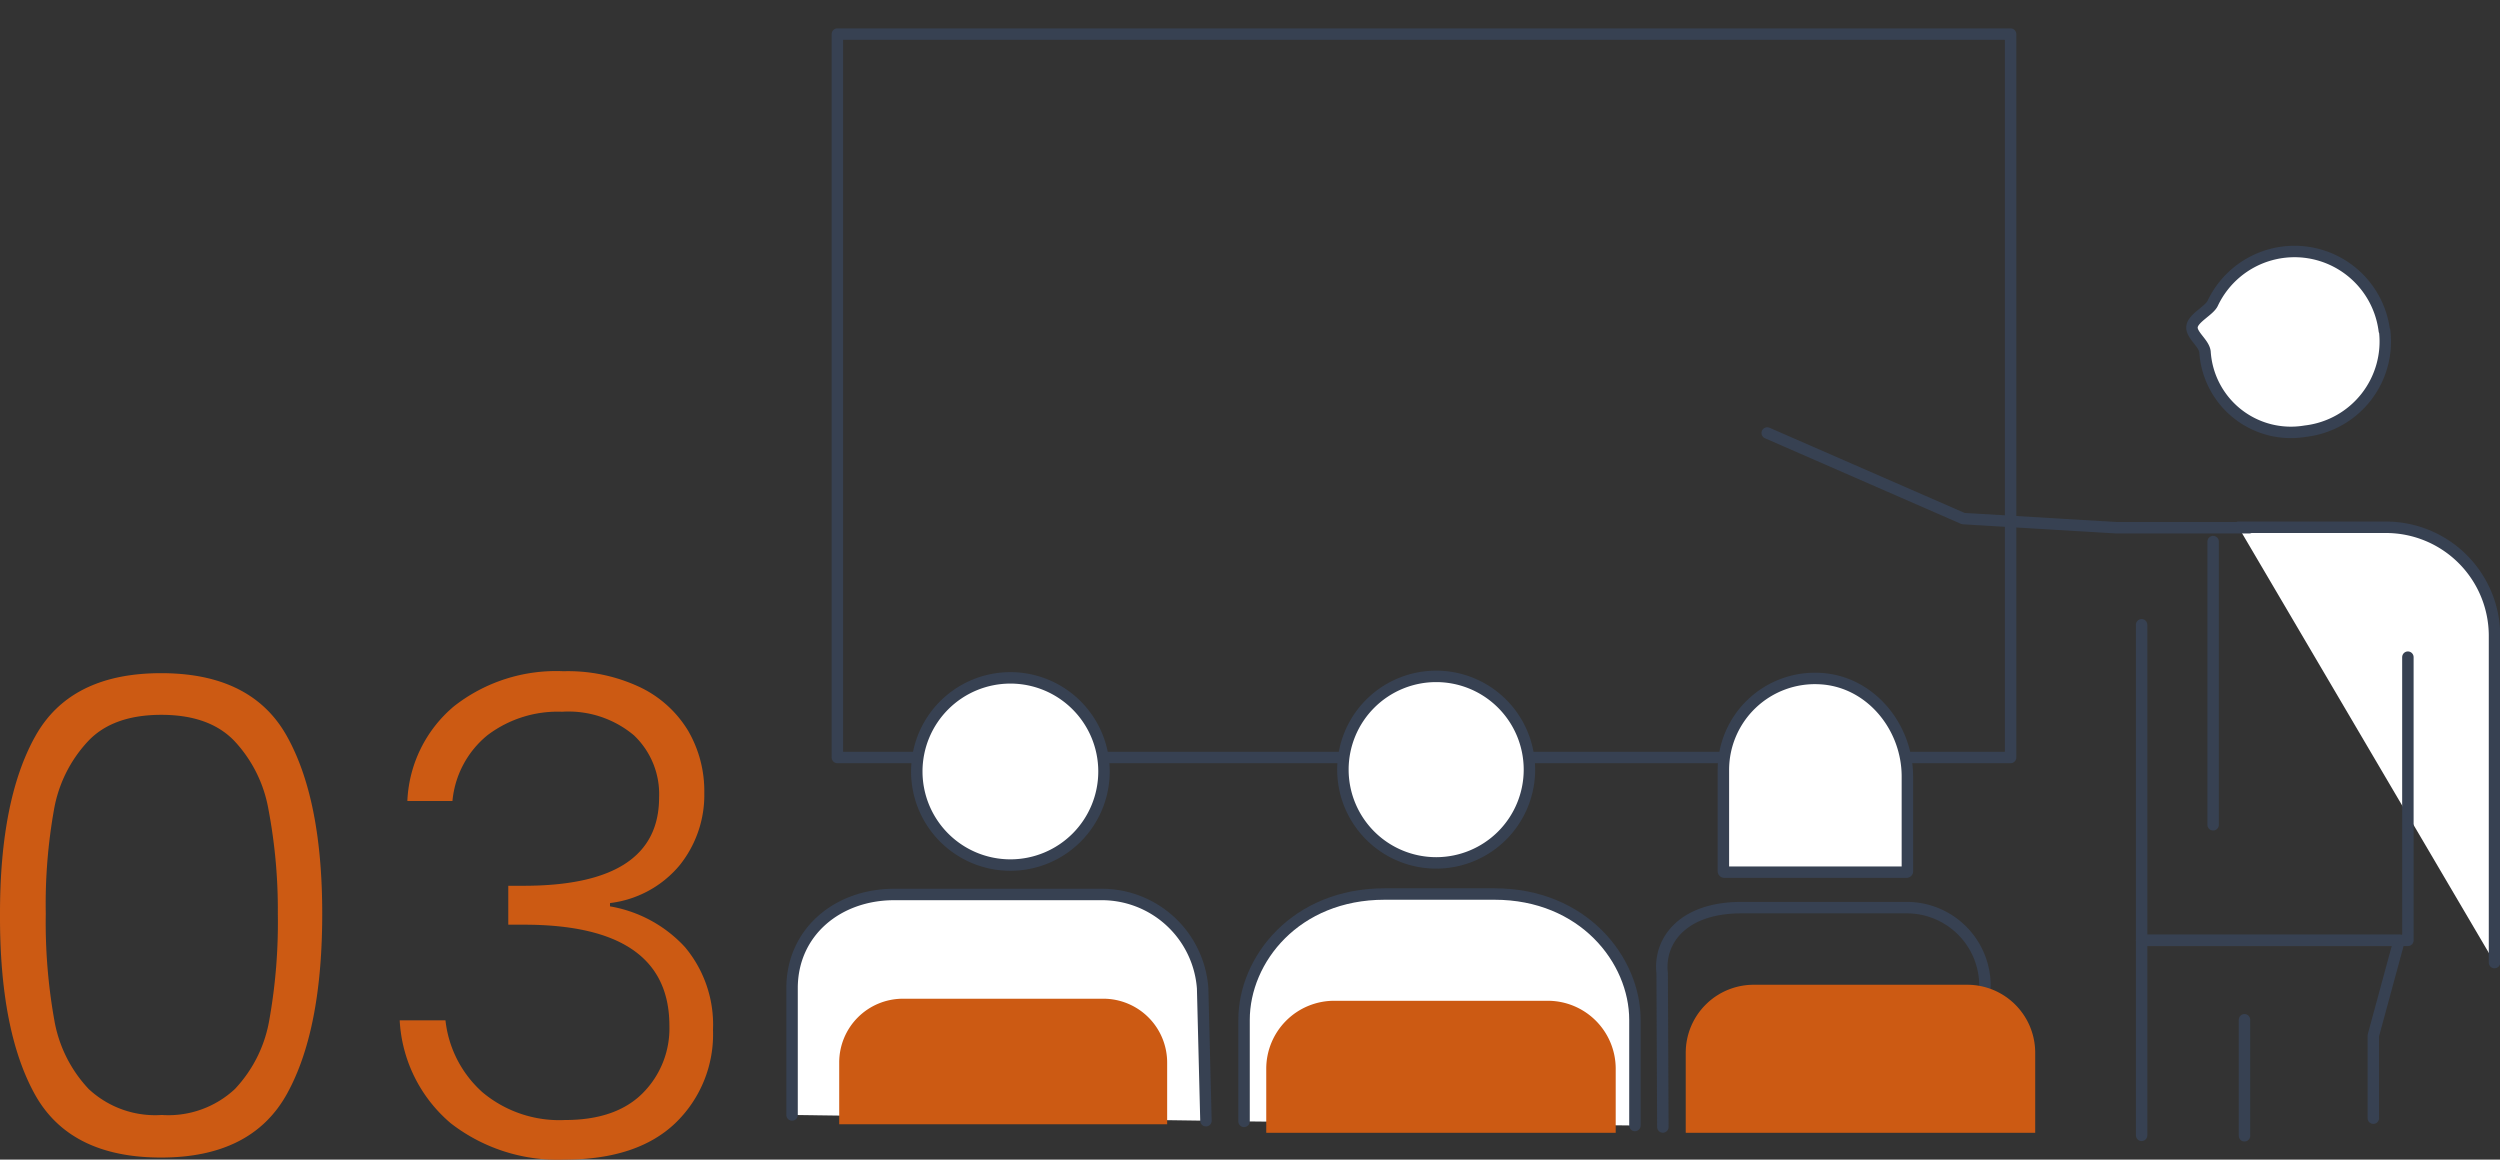 <?xml version="1.0" encoding="UTF-8"?> <svg xmlns="http://www.w3.org/2000/svg" viewBox="0 0 218.48 101.34"><rect x="0" y="0" width="218.48" height="101.34" fill="#333333" stroke="none"/><defs><style>.a{fill:#cc5a13;}.b,.d,.e{fill:none;}.c{fill:#fff;}.c,.d,.e{stroke:#374152;stroke-linecap:round;stroke-linejoin:round;}.e{stroke-width:0.94px;}</style></defs><path class="a" d="M3.08,64.35q3.07-5.52,11-5.52t11,5.52q3.08,5.52,3.08,15.5,0,10.17-3.08,15.74t-11,5.57q-8,0-11.06-5.57T0,79.85Q0,69.86,3.08,64.35Zm20.38,6.38a11.68,11.68,0,0,0-3-6q-2.2-2.27-6.39-2.26T7.72,64.75a11.68,11.68,0,0,0-3,6A47,47,0,0,0,4,79.85a48.55,48.55,0,0,0,.75,9.32,11.66,11.66,0,0,0,3,6,8.52,8.52,0,0,0,6.39,2.27,8.52,8.52,0,0,0,6.39-2.27,11.66,11.66,0,0,0,3-6,48.55,48.55,0,0,0,.75-9.32A47,47,0,0,0,23.46,70.73Z"></path><path class="a" d="M39.69,61.71a14.45,14.45,0,0,1,9.55-3.05,14.8,14.8,0,0,1,6.68,1.39,9.88,9.88,0,0,1,4.21,3.8,10.48,10.48,0,0,1,1.42,5.43,9.8,9.8,0,0,1-2.15,6.33,9.37,9.37,0,0,1-6.09,3.31v.29a11.53,11.53,0,0,1,6.56,3.57A10.55,10.55,0,0,1,62.31,90,10.76,10.76,0,0,1,59,98.17q-3.34,3.17-9.67,3.17a15.22,15.22,0,0,1-9.93-3.17,12.65,12.65,0,0,1-4.47-9h4a9.87,9.87,0,0,0,3.25,6.3,10.46,10.46,0,0,0,7.2,2.41c2.94,0,5.2-.77,6.76-2.32a8,8,0,0,0,2.36-5.92q0-8.83-12.72-8.83H44.42V77.41h1.34q11.84,0,11.84-7.72a7.08,7.08,0,0,0-2.2-5.43,8.9,8.9,0,0,0-6.28-2.06,10.16,10.16,0,0,0-6.53,2.06A8.41,8.41,0,0,0,39.54,70H35.6A11.43,11.43,0,0,1,39.69,61.71Z"></path><rect class="b" x="1" width="216.73" height="100.8"></rect><path class="c" d="M195.63,46.08h12.86A9.49,9.49,0,0,1,218,55.57V84.12"></path><polyline class="d" points="187.16 99.22 187.16 82.18 209.67 82.18 207.41 90.5 207.41 97.72"></polyline><line class="d" x1="196.15" y1="89.12" x2="196.15" y2="99.26"></line><line class="d" x1="193.41" y1="47.33" x2="193.41" y2="72.08"></line><polyline class="d" points="210.43 57.43 210.43 82.18 187.16 82.18 187.16 54.6"></polyline><rect class="d" x="73.18" y="2.98" width="102.53" height="63.22"></rect><polyline class="d" points="196.57 46.12 184.96 46.12 171.57 45.32 154.44 37.84"></polyline><path class="c" d="M142.88,98.36V89.13c0-5.25-4.52-11-12.28-11H121c-7.76,0-12.28,5.71-12.28,11V98"></path><path class="c" d="M133.66,67.25a8.15,8.15,0,1,1-8.15-8.14A8.15,8.15,0,0,1,133.66,67.25Z"></path><line class="d" x1="122.86" y1="97.49" x2="122.86" y2="89.59"></line><path class="c" d="M69.22,97.44l0-11.08c0-4.92,4-8.19,8.92-8.19H96.18a8.84,8.84,0,0,1,8.92,8.19l.29,11.58"></path><path class="c" d="M96.48,67.41a8.18,8.18,0,1,1-8.18-8.17A8.18,8.18,0,0,1,96.48,67.41Z"></path><line class="e" x1="83.7" y1="96.56" x2="83.7" y2="89.13"></line><path class="c" d="M166.69,76.17V67.86c0-4.39-3.29-8.36-7.68-8.56a8,8,0,0,0-8.4,8v8.84a.09.09,0,0,0,.08.08h15.92A.09.09,0,0,0,166.69,76.17Z"></path><path class="d" d="M145.32,98.49l-.06-13.44c-.32-2.84,1.8-5.71,6.86-5.73h14.53a6.83,6.83,0,0,1,6.82,6.82L173,91.81"></path><path class="a" d="M73.34,98.25V92.86a5.57,5.57,0,0,1,5.58-5.58H96.45A5.58,5.58,0,0,1,102,92.86v5.39"></path><path class="a" d="M110.66,99v-5.6a5.94,5.94,0,0,1,5.94-5.94h18.66a5.94,5.94,0,0,1,5.94,5.94V99"></path><path class="a" d="M147.32,99V92a5.94,5.94,0,0,1,5.94-5.94h18.66A5.94,5.94,0,0,1,177.86,92v7"></path><path class="c" d="M208.4,28.91a7.89,7.89,0,0,1-6.93,8.77,7.52,7.52,0,0,1-8.77-6.93c-.09-.79-1.26-1.5-1.13-2.24s1.52-1.38,1.8-2a7.91,7.91,0,0,1,15,2.39Z"></path></svg> 